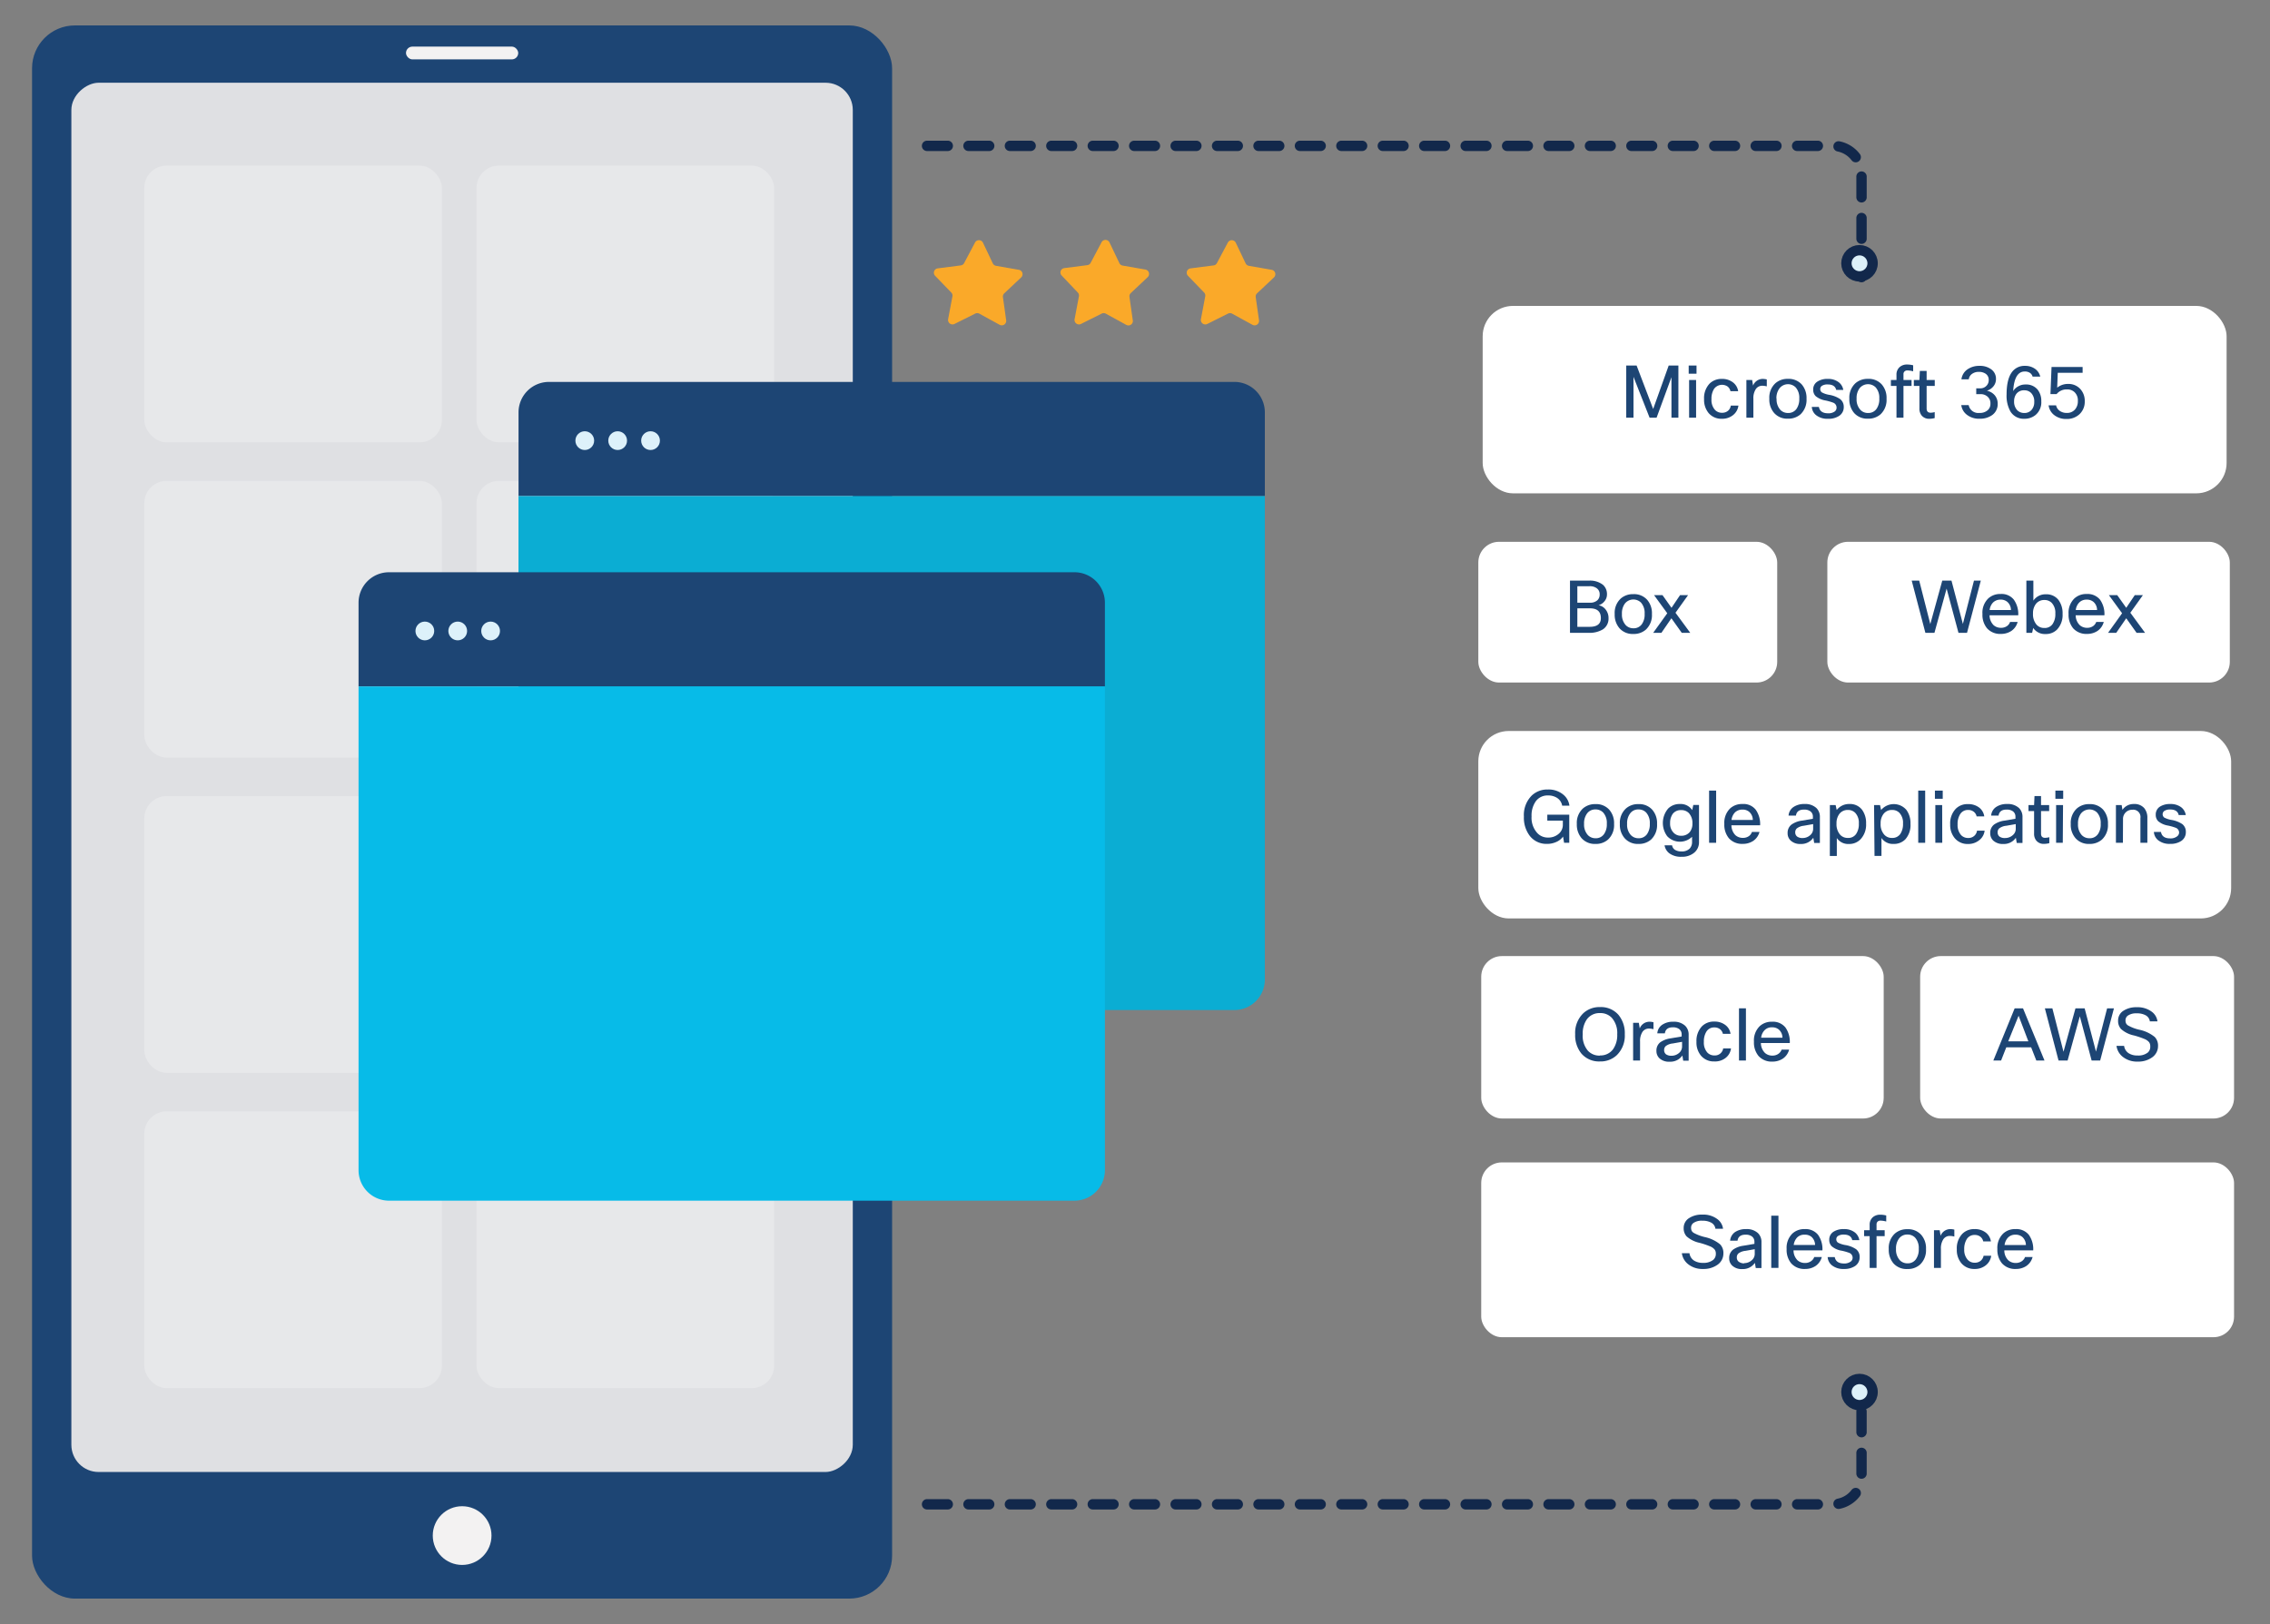 <svg id="icon" xmlns="http://www.w3.org/2000/svg" width="438.3" height="313.71" viewBox="0 0 438.3 313.71"><rect x="0" y="0" width="438.3" height="313.71" fill="#808080" stroke="none"/><defs><style>.cls-1{fill:#1d4574;}.cls-2{fill:#dfe0e3;}.cls-3{fill:#f3f2f2;}.cls-4{opacity:0.25;}.cls-5{fill:#fff;}.cls-6{fill:#0badd3;}.cls-11,.cls-7{fill:#ddf1fa;}.cls-8{fill:#07bbe8;}.cls-9{fill:#faa929;}.cls-10{fill:none;stroke-dasharray:4;}.cls-10,.cls-11{stroke:#12284b;stroke-linecap:round;stroke-linejoin:round;stroke-width:2px;}</style></defs><rect class="cls-1" x="6.19" y="4.91" width="166.06" height="303.83" rx="8.27"/><rect class="cls-2" x="-44.93" y="74.7" width="268.31" height="150.88" rx="5.26" transform="translate(239.36 60.91) rotate(90)"/><circle class="cls-3" cx="89.23" cy="296.57" r="5.67"/><rect class="cls-3" x="78.39" y="9" width="21.67" height="2.47" rx="1.24"/><g class="cls-4"><rect class="cls-5" x="27.86" y="31.98" width="57.46" height="53.45" rx="4.31"/><rect class="cls-5" x="92.01" y="31.98" width="57.46" height="53.45" rx="4.31"/><rect class="cls-5" x="27.86" y="92.87" width="57.46" height="53.45" rx="4.31"/><rect class="cls-5" x="92.01" y="92.87" width="57.46" height="53.45" rx="4.31"/><rect class="cls-5" x="27.86" y="153.75" width="57.46" height="53.45" rx="4.31"/><rect class="cls-5" x="92.01" y="153.75" width="57.46" height="53.45" rx="4.31"/><rect class="cls-5" x="27.86" y="214.64" width="57.46" height="53.45" rx="4.31"/><rect class="cls-5" x="92.01" y="214.64" width="57.46" height="53.45" rx="4.31"/></g><path class="cls-1" d="M244.22,79.64a5.88,5.88,0,0,0-5.88-5.88H106a5.88,5.88,0,0,0-5.88,5.88V95.81H244.22Z"/><path class="cls-6" d="M100.11,95.81v93.38a5.88,5.88,0,0,0,5.88,5.88H238.34a5.88,5.88,0,0,0,5.88-5.88V95.81Z"/><circle class="cls-7" cx="112.91" cy="85.1" r="1.81"/><circle class="cls-7" cx="119.26" cy="85.1" r="1.81"/><circle class="cls-7" cx="125.61" cy="85.1" r="1.81"/><path class="cls-1" d="M213.34,116.4a5.88,5.88,0,0,0-5.88-5.88H75.11a5.88,5.88,0,0,0-5.88,5.88v16.18H213.34Z"/><path class="cls-8" d="M69.23,132.58V226a5.89,5.89,0,0,0,5.88,5.89H207.46a5.89,5.89,0,0,0,5.88-5.89V132.58Z"/><circle class="cls-7" cx="82.03" cy="121.86" r="1.81"/><circle class="cls-7" cx="88.38" cy="121.86" r="1.81"/><circle class="cls-7" cx="94.73" cy="121.86" r="1.81"/><path class="cls-9" d="M193,62.72l-3.92-2.15a.88.88,0,0,0-.79,0l-4,2a.86.86,0,0,1-1.22-.94l.83-4.39a.84.84,0,0,0-.23-.75l-3.11-3.22a.85.85,0,0,1,.51-1.44l4.44-.57a.85.85,0,0,0,.65-.45l2.09-3.95a.86.86,0,0,1,1.54,0l1.9,4a.88.88,0,0,0,.63.48l4.41.77a.86.86,0,0,1,.44,1.47l-3.26,3.07a.85.85,0,0,0-.26.74l.62,4.43A.86.86,0,0,1,193,62.72Z"/><path class="cls-9" d="M217.42,62.72l-3.92-2.15a.88.88,0,0,0-.79,0l-4,2a.86.86,0,0,1-1.22-.94l.83-4.39a.86.86,0,0,0-.22-.75L205,53.22a.85.85,0,0,1,.5-1.44l4.44-.57a.83.83,0,0,0,.65-.45l2.09-3.95a.86.86,0,0,1,1.54,0l1.91,4a.85.85,0,0,0,.62.48l4.41.77a.86.86,0,0,1,.44,1.47l-3.26,3.07a.85.85,0,0,0-.26.74l.63,4.43A.86.86,0,0,1,217.42,62.72Z"/><path class="cls-9" d="M241.81,62.72l-3.92-2.15a.88.88,0,0,0-.79,0l-4,2a.86.86,0,0,1-1.22-.94l.83-4.39a.83.83,0,0,0-.22-.75l-3.11-3.22a.85.85,0,0,1,.51-1.44l4.43-.57a.83.83,0,0,0,.65-.45l2.1-3.95a.86.86,0,0,1,1.53,0l1.91,4a.87.87,0,0,0,.62.48l4.41.77a.86.86,0,0,1,.44,1.47l-3.26,3.07a.85.85,0,0,0-.26.74l.63,4.43A.86.86,0,0,1,241.81,62.72Z"/><rect class="cls-5" x="286.28" y="59.08" width="143.64" height="36.2" rx="5.86"/><path class="cls-1" d="M319.86,80.67h-1.35l-3.11-7.89v7.89H314V70.59h2l3.2,8.4,3-8.4h1.87V80.67h-1.34V72.85Z"/><path class="cls-1" d="M327.57,72.17h-1.51V70.59h1.51Zm-.08,8.5h-1.35V73.39h1.35Z"/><path class="cls-1" d="M334.19,78.33h1.47a2.76,2.76,0,0,1-1.1,1.89,3.32,3.32,0,0,1-2.09.66,3.22,3.22,0,0,1-2.56-1.1,4,4,0,0,1-.88-2.69,4.05,4.05,0,0,1,1.06-3,3.24,3.24,0,0,1,2.37-.91,3.36,3.36,0,0,1,2.21.72,2.61,2.61,0,0,1,.94,1.65h-1.49a1.53,1.53,0,0,0-.56-.91,1.91,1.91,0,0,0-2.6.46,3.5,3.5,0,0,0-.5,2,2.85,2.85,0,0,0,.67,2.06,1.81,1.81,0,0,0,1.37.56,1.71,1.71,0,0,0,1.19-.42A1.6,1.6,0,0,0,334.19,78.33Z"/><path class="cls-1" d="M338.55,80.67H337.2V73.39h1.11l.18,1.08a2,2,0,0,1,1.85-1.29,3.58,3.58,0,0,1,.8.1v1.34a3.54,3.54,0,0,0-.86-.12,1.47,1.47,0,0,0-1.27.66,3.18,3.18,0,0,0-.46,1.86Z"/><path class="cls-1" d="M341.63,77a3.74,3.74,0,0,1,1.19-3,3.52,3.52,0,0,1,2.4-.83,3.42,3.42,0,0,1,2.67,1.08,4,4,0,0,1,.92,2.77,3.83,3.83,0,0,1-1.16,3,3.56,3.56,0,0,1-2.44.84,3.35,3.35,0,0,1-2.67-1.12A3.93,3.93,0,0,1,341.63,77Zm1.4,0a3,3,0,0,0,.71,2.14,2,2,0,0,0,1.5.62,1.91,1.91,0,0,0,1.64-.8,3.28,3.28,0,0,0,.53-2,3,3,0,0,0-.7-2.15,2.09,2.09,0,0,0-3.12.19A3.11,3.11,0,0,0,343,77Z"/><path class="cls-1" d="M354.61,78.7a1,1,0,0,0-.65-.93,9.94,9.94,0,0,0-1.47-.42,4,4,0,0,1-1.92-.85,1.71,1.71,0,0,1-.47-1.25,1.75,1.75,0,0,1,.82-1.56,3.49,3.49,0,0,1,2-.51,3.31,3.31,0,0,1,2.12.65,2.33,2.33,0,0,1,.87,1.48h-1.37c-.16-.71-.71-1.06-1.63-1.06a1.93,1.93,0,0,0-1.15.28.73.73,0,0,0-.3.6.74.74,0,0,0,.34.67,4.65,4.65,0,0,0,1.35.45,5.38,5.38,0,0,1,2.14.82A1.87,1.87,0,0,1,356,78.6a2,2,0,0,1-.89,1.72,3.67,3.67,0,0,1-2.15.56,3.47,3.47,0,0,1-2.3-.7,2.2,2.2,0,0,1-.83-1.59h1.37c.15.82.74,1.23,1.78,1.23a2,2,0,0,0,1.3-.37A.92.92,0,0,0,354.61,78.7Z"/><path class="cls-1" d="M357.08,77a3.77,3.77,0,0,1,1.19-3,3.56,3.56,0,0,1,2.41-.83,3.38,3.38,0,0,1,2.66,1.08,3.93,3.93,0,0,1,.92,2.77,3.8,3.8,0,0,1-1.16,3,3.54,3.54,0,0,1-2.43.84A3.37,3.37,0,0,1,358,79.76,4,4,0,0,1,357.08,77Zm1.4,0a2.93,2.93,0,0,0,.72,2.14,1.94,1.94,0,0,0,1.49.62,1.9,1.9,0,0,0,1.64-.8,3.21,3.21,0,0,0,.53-2,3,3,0,0,0-.7-2.15,2.09,2.09,0,0,0-3.12.19A3.17,3.17,0,0,0,358.48,77Z"/><path class="cls-1" d="M369.4,70.55v1.16a4.93,4.93,0,0,0-1.1-.17.77.77,0,0,0-.57.2.7.7,0,0,0-.2.55v1.1h1.56v1.15h-1.56v6.13h-1.35V74.54H365.1V73.39h1.08v-1a1.89,1.89,0,0,1,.63-1.51,2.09,2.09,0,0,1,1.4-.48A4.81,4.81,0,0,1,369.4,70.55Z"/><path class="cls-1" d="M373.56,79.59v1.15a3.53,3.53,0,0,1-1,.14,1.83,1.83,0,0,1-1.52-.63,2.07,2.07,0,0,1-.43-1.38V74.54h-1.08V73.39h1.08l.08-1.75H372v1.75h1.57v1.15H372v4.35c0,.55.26.82.77.82A3.32,3.32,0,0,0,373.56,79.59Z"/><path class="cls-1" d="M385.72,78a2.57,2.57,0,0,1-1.07,2.17,4,4,0,0,1-2.4.7,3.79,3.79,0,0,1-2.56-.83,2.8,2.8,0,0,1-1-1.8h1.43a1.88,1.88,0,0,0,2.07,1.51,2.25,2.25,0,0,0,1.64-.56,1.61,1.61,0,0,0,.49-1.22,1.69,1.69,0,0,0-.7-1.48,2,2,0,0,0-1.23-.37h-.81V75h.78a1.58,1.58,0,0,0,1.15-.45,1.54,1.54,0,0,0,.48-1.19,1.38,1.38,0,0,0-.66-1.22,2.26,2.26,0,0,0-1.22-.32,2.18,2.18,0,0,0-1.41.44,1.49,1.49,0,0,0-.56,1h-1.42A2.75,2.75,0,0,1,380,71.26a3.93,3.93,0,0,1,2.21-.6,3.62,3.62,0,0,1,2.33.72,2.22,2.22,0,0,1,.85,1.84,2.16,2.16,0,0,1-.56,1.47,2.55,2.55,0,0,1-1.2.77,2.71,2.71,0,0,1,1.54.9A2.48,2.48,0,0,1,385.72,78Z"/><path class="cls-1" d="M391.09,74.26a2.84,2.84,0,0,1,2.35,1,3.47,3.47,0,0,1,.7,2.24A3.17,3.17,0,0,1,393,80.17a3.33,3.33,0,0,1-2.12.71,3,3,0,0,1-2.68-1.38,6.19,6.19,0,0,1-.76-3.34c0-2.13.42-3.65,1.25-4.56a3,3,0,0,1,2.32-.94,3.24,3.24,0,0,1,2,.63,2.56,2.56,0,0,1,.93,1.44h-1.48a1.26,1.26,0,0,0-.52-.72,1.72,1.72,0,0,0-1-.26q-2,0-2.23,3.78a2.6,2.6,0,0,1,1-.93A2.71,2.71,0,0,1,391.09,74.26Zm-2.2,3.25a2.35,2.35,0,0,0,.64,1.75,1.86,1.86,0,0,0,1.33.5,1.77,1.77,0,0,0,1.43-.63,2.25,2.25,0,0,0,.49-1.51,2.31,2.31,0,0,0-.59-1.71,1.79,1.79,0,0,0-1.34-.53,1.81,1.81,0,0,0-1.54.71A2.36,2.36,0,0,0,388.89,77.51Z"/><path class="cls-1" d="M395.55,78.29H397a1.71,1.71,0,0,0,.73,1.08,2.3,2.3,0,0,0,1.34.38,2,2,0,0,0,1.6-.69,2.41,2.41,0,0,0,.53-1.62,2.17,2.17,0,0,0-.66-1.72,2,2,0,0,0-1.44-.51,2.45,2.45,0,0,0-2,.9h-1.19l.21-5.24h6V72h-4.8l-.11,2.87a3.3,3.3,0,0,1,2.14-.72,3.06,3.06,0,0,1,2.34,1,3.38,3.38,0,0,1,.84,2.38,3.25,3.25,0,0,1-1.05,2.5,3.54,3.54,0,0,1-2.48.89,3.69,3.69,0,0,1-2.53-.89A2.88,2.88,0,0,1,395.55,78.29Z"/><rect class="cls-5" x="285.44" y="141.18" width="145.36" height="36.2" rx="5.86"/><path class="cls-1" d="M303,157.35v5.42H302l-.2-1.2a3.1,3.1,0,0,1-1.38,1.07,4.18,4.18,0,0,1-1.71.34,4.05,4.05,0,0,1-3.33-1.54,5.77,5.77,0,0,1-1.14-3.72,5.31,5.31,0,0,1,1.53-4.09,4.33,4.33,0,0,1,3.09-1.15,4.42,4.42,0,0,1,3,1,3.29,3.29,0,0,1,1.17,2.12h-1.4a2.22,2.22,0,0,0-1-1.51,3.13,3.13,0,0,0-1.75-.46,2.79,2.79,0,0,0-2.35,1.13,4.75,4.75,0,0,0-.81,2.92,4.38,4.38,0,0,0,1.09,3.19,2.75,2.75,0,0,0,2.09.89A3,3,0,0,0,301,161a2.25,2.25,0,0,0,.76-1.73v-.78h-3v-1.15Z"/><path class="cls-1" d="M304.46,159.13a3.77,3.77,0,0,1,1.19-3,3.56,3.56,0,0,1,2.41-.83,3.38,3.38,0,0,1,2.66,1.08,3.92,3.92,0,0,1,.93,2.77,3.8,3.8,0,0,1-1.17,3,3.52,3.52,0,0,1-2.43.84,3.38,3.38,0,0,1-2.68-1.12A4,4,0,0,1,304.46,159.13Zm1.4,0a3,3,0,0,0,.72,2.14,2,2,0,0,0,1.5.62,1.88,1.88,0,0,0,1.63-.8,3.21,3.21,0,0,0,.54-2,3,3,0,0,0-.7-2.16,2,2,0,0,0-1.49-.6,1.94,1.94,0,0,0-1.64.8A3.17,3.17,0,0,0,305.86,159.13Z"/><path class="cls-1" d="M312.77,159.13a3.74,3.74,0,0,1,1.19-3,3.52,3.52,0,0,1,2.4-.83,3.38,3.38,0,0,1,2.66,1.08,3.92,3.92,0,0,1,.93,2.77,3.83,3.83,0,0,1-1.16,3,3.56,3.56,0,0,1-2.44.84,3.35,3.35,0,0,1-2.67-1.12A3.93,3.93,0,0,1,312.77,159.13Zm1.4,0a2.94,2.94,0,0,0,.71,2.14,2,2,0,0,0,1.5.62,1.91,1.91,0,0,0,1.64-.8,3.28,3.28,0,0,0,.53-2,3,3,0,0,0-.7-2.16,2,2,0,0,0-1.49-.6,1.91,1.91,0,0,0-1.63.8A3.11,3.11,0,0,0,314.17,159.13Z"/><path class="cls-1" d="M321.4,163.26h1.45a1.26,1.26,0,0,0,.56.87,2.3,2.3,0,0,0,1.24.31,2.13,2.13,0,0,0,1.61-.56,1.86,1.86,0,0,0,.45-1.33v-.94a3.37,3.37,0,0,1-4.79-.1,4.3,4.3,0,0,1,.18-5.36,3.11,3.11,0,0,1,2.27-.87,2.66,2.66,0,0,1,2.37,1.18l.21-1h1.1v7.13a2.59,2.59,0,0,1-1,2.15,3.63,3.63,0,0,1-2.37.73,3.75,3.75,0,0,1-2.39-.69A2.44,2.44,0,0,1,321.4,163.26Zm1.07-4.27a2.45,2.45,0,0,0,.7,1.86,1.91,1.91,0,0,0,1.41.56,2.06,2.06,0,0,0,1.7-.73,2.56,2.56,0,0,0,.5-1.65,2.79,2.79,0,0,0-.69-2,2,2,0,0,0-1.51-.57,1.91,1.91,0,0,0-1.59.71A3,3,0,0,0,322.47,159Z"/><path class="cls-1" d="M331.36,152.69v10.08H330V152.69Z"/><path class="cls-1" d="M338.27,160.67h1.46a3,3,0,0,1-1.22,1.74,3.59,3.59,0,0,1-2,.57,3.39,3.39,0,0,1-2.69-1.09,4.07,4.07,0,0,1-.88-2.76,3.86,3.86,0,0,1,1.12-3,3.4,3.4,0,0,1,2.38-.85,3,3,0,0,1,2.57,1.11,4.79,4.79,0,0,1,.84,3h-5.54a2.75,2.75,0,0,0,.78,1.92,2.13,2.13,0,0,0,1.46.51,1.94,1.94,0,0,0,1.19-.38A1.61,1.61,0,0,0,338.27,160.67Zm-1.84-4.31a2,2,0,0,0-1.45.56,2.48,2.48,0,0,0-.65,1.44h4.11a2.09,2.09,0,0,0-.7-1.57A1.92,1.92,0,0,0,336.43,156.36Z"/><path class="cls-1" d="M346.77,157.52h-1.43a2.19,2.19,0,0,1,1-1.69,3.67,3.67,0,0,1,2.09-.55,3.15,3.15,0,0,1,2.29.78,2.35,2.35,0,0,1,.67,1.74v5h-1.1l-.17-1a2.81,2.81,0,0,1-2.44,1.2,2.66,2.66,0,0,1-1.94-.67,1.88,1.88,0,0,1-.58-1.42,2,2,0,0,1,.75-1.66,4.47,4.47,0,0,1,2-.76l2.13-.36v-.37a1.24,1.24,0,0,0-.49-1.07,1.93,1.93,0,0,0-1.19-.33C347.42,156.34,346.87,156.74,346.77,157.52Zm1.28,4.33a2.18,2.18,0,0,0,1.48-.56,1.6,1.6,0,0,0,.56-1.19v-.94l-1.81.32a2.62,2.62,0,0,0-1.35.52,1,1,0,0,0-.3.76,1,1,0,0,0,.37.81A1.73,1.73,0,0,0,348.05,161.85Z"/><path class="cls-1" d="M353.32,155.49h1.11l.21.95a3,3,0,0,1,2.46-1.16,2.9,2.9,0,0,1,2.44,1.12,4.3,4.3,0,0,1,.77,2.67,4.1,4.1,0,0,1-1.05,3A3,3,0,0,1,357,163a2.63,2.63,0,0,1-2.34-1.15v3.46h-1.35Zm5.59,3.56a2.79,2.79,0,0,0-.69-2.06,1.91,1.91,0,0,0-1.42-.56,2,2,0,0,0-1.63.74,2.93,2.93,0,0,0-.57,1.88,3.09,3.09,0,0,0,.68,2.14,1.94,1.94,0,0,0,1.52.64,1.8,1.8,0,0,0,1.59-.77A3.34,3.34,0,0,0,358.91,159.05Z"/><path class="cls-1" d="M361.85,155.49H363l.21.95a3.2,3.2,0,0,1,4.9,0,4.3,4.3,0,0,1,.77,2.67,4.1,4.1,0,0,1-1,3,3.05,3.05,0,0,1-2.26.88,2.65,2.65,0,0,1-2.34-1.15v3.46h-1.34Zm5.59,3.56a2.79,2.79,0,0,0-.69-2.06,1.91,1.91,0,0,0-1.43-.56,2,2,0,0,0-1.62.74,2.87,2.87,0,0,0-.58,1.88,3,3,0,0,0,.69,2.14,1.92,1.92,0,0,0,1.51.64,1.83,1.83,0,0,0,1.6-.77A3.41,3.41,0,0,0,367.44,159.05Z"/><path class="cls-1" d="M371.72,152.69v10.08h-1.34V152.69Z"/><path class="cls-1" d="M375.11,154.27H373.6v-1.58h1.51Zm-.09,8.5h-1.34v-7.28H375Z"/><path class="cls-1" d="M381.73,160.43h1.47a2.74,2.74,0,0,1-1.11,1.89A3.3,3.3,0,0,1,380,163a3.18,3.18,0,0,1-2.56-1.11,3.94,3.94,0,0,1-.89-2.68,4.06,4.06,0,0,1,1.07-3,3.16,3.16,0,0,1,2.36-.91,3.42,3.42,0,0,1,2.22.71,2.62,2.62,0,0,1,.93,1.66h-1.48a1.5,1.5,0,0,0-.57-.91,1.69,1.69,0,0,0-1.07-.33,1.73,1.73,0,0,0-1.52.79,3.48,3.48,0,0,0-.51,2,2.92,2.92,0,0,0,.67,2.06,1.83,1.83,0,0,0,1.38.56,1.67,1.67,0,0,0,1.18-.42A1.64,1.64,0,0,0,381.73,160.43Z"/><path class="cls-1" d="M385.89,157.52h-1.43a2.17,2.17,0,0,1,1-1.69,3.64,3.64,0,0,1,2.08-.55,3.17,3.17,0,0,1,2.3.78,2.35,2.35,0,0,1,.67,1.74v5h-1.11l-.17-1a2.79,2.79,0,0,1-2.43,1.2,2.7,2.7,0,0,1-1.95-.67,1.91,1.91,0,0,1-.57-1.42,2,2,0,0,1,.74-1.66,4.51,4.51,0,0,1,2-.76l2.13-.36v-.37a1.26,1.26,0,0,0-.49-1.07,1.94,1.94,0,0,0-1.2-.33C386.54,156.34,386,156.74,385.89,157.52Zm1.27,4.33a2.17,2.17,0,0,0,1.48-.56,1.57,1.57,0,0,0,.57-1.19v-.94l-1.81.32A2.66,2.66,0,0,0,386,160a1,1,0,0,0-.29.76,1,1,0,0,0,.36.81A1.73,1.73,0,0,0,387.16,161.85Z"/><path class="cls-1" d="M395.69,161.69v1.15a4,4,0,0,1-1,.14,1.82,1.82,0,0,1-1.51-.63,2.07,2.07,0,0,1-.43-1.38v-4.33h-1.08v-1.15h1.08l.08-1.75h1.26v1.75h1.57v1.15h-1.57V161c0,.54.26.81.77.81A3.33,3.33,0,0,0,395.69,161.69Z"/><path class="cls-1" d="M398.37,154.27h-1.51v-1.58h1.51Zm-.08,8.5H397v-7.28h1.34Z"/><path class="cls-1" d="M399.83,159.13a3.77,3.77,0,0,1,1.19-3,3.56,3.56,0,0,1,2.41-.83,3.39,3.39,0,0,1,2.66,1.08,4,4,0,0,1,.92,2.77,3.8,3.8,0,0,1-1.16,3,3.55,3.55,0,0,1-2.44.84,3.36,3.36,0,0,1-2.67-1.12A3.93,3.93,0,0,1,399.83,159.13Zm1.4,0a3,3,0,0,0,.71,2.14,2,2,0,0,0,1.5.62,1.9,1.9,0,0,0,1.64-.8,3.21,3.21,0,0,0,.53-2,3,3,0,0,0-.7-2.16,2.1,2.1,0,0,0-3.12.2A3.17,3.17,0,0,0,401.23,159.13Z"/><path class="cls-1" d="M409.9,162.77h-1.35v-7.28h1.11l.15.92a2.59,2.59,0,0,1,2.21-1.13,2.48,2.48,0,0,1,2,.8,2.9,2.9,0,0,1,.6,1.94v4.75h-1.34V158a1.4,1.4,0,0,0-1.56-1.61,1.76,1.76,0,0,0-1.8,1.85Z"/><path class="cls-1" d="M420.75,160.8a1,1,0,0,0-.65-.93,9.94,9.94,0,0,0-1.47-.42,4,4,0,0,1-1.92-.85,1.71,1.71,0,0,1-.47-1.25,1.78,1.78,0,0,1,.82-1.57,3.6,3.6,0,0,1,2-.5,3.36,3.36,0,0,1,2.11.64,2.38,2.38,0,0,1,.87,1.49h-1.37c-.16-.71-.7-1.07-1.63-1.07a2,2,0,0,0-1.15.28.8.8,0,0,0,0,1.28,4.65,4.65,0,0,0,1.35.45,5.38,5.38,0,0,1,2.14.82,1.87,1.87,0,0,1,.67,1.53,2,2,0,0,1-.89,1.72,3.73,3.73,0,0,1-2.14.56,3.5,3.5,0,0,1-2.31-.7,2.24,2.24,0,0,1-.83-1.6h1.37c.15.83.74,1.24,1.78,1.24a2,2,0,0,0,1.3-.37A.93.93,0,0,0,420.75,160.8Z"/><rect class="cls-5" x="352.83" y="104.64" width="77.71" height="27.18" rx="3.99"/><path class="cls-1" d="M381.14,112.14h1.32l-2.66,10.08h-1.65l-2.29-8.54-2.35,8.54h-1.75l-2.64-10.08h1.45l2.14,8.39,2.31-8.39h1.78L379,120.5Z"/><path class="cls-1" d="M388.11,120.12h1.46a3,3,0,0,1-1.22,1.74,3.59,3.59,0,0,1-2,.57,3.39,3.39,0,0,1-2.69-1.09,4.07,4.07,0,0,1-.88-2.76,3.82,3.82,0,0,1,1.12-3,3.36,3.36,0,0,1,2.38-.86,3,3,0,0,1,2.57,1.11,4.8,4.8,0,0,1,.84,3h-5.54a2.74,2.74,0,0,0,.78,1.91,2.13,2.13,0,0,0,1.46.51,1.94,1.94,0,0,0,1.19-.38A1.61,1.61,0,0,0,388.11,120.12Zm-1.84-4.31a2,2,0,0,0-1.45.56,2.48,2.48,0,0,0-.65,1.44h4.11a2.09,2.09,0,0,0-.7-1.57A1.92,1.92,0,0,0,386.27,115.81Z"/><path class="cls-1" d="M392.37,122.22h-1.11V112.14h1.35V116a2.8,2.8,0,0,1,2.43-1.22,2.9,2.9,0,0,1,2.44,1.12,4.3,4.3,0,0,1,.77,2.67,4.1,4.1,0,0,1-1.05,3,3,3,0,0,1-2.25.88,2.7,2.7,0,0,1-2.37-1.17Zm4.48-3.72a2.79,2.79,0,0,0-.69-2.06,1.91,1.91,0,0,0-1.42-.56,2,2,0,0,0-1.63.74,2.93,2.93,0,0,0-.57,1.88,3.09,3.09,0,0,0,.68,2.14,1.94,1.94,0,0,0,1.52.64,1.8,1.8,0,0,0,1.59-.77A3.34,3.34,0,0,0,396.85,118.5Z"/><path class="cls-1" d="M404.75,120.12h1.45a3,3,0,0,1-1.22,1.74,3.59,3.59,0,0,1-2,.57,3.4,3.4,0,0,1-2.69-1.09,4.07,4.07,0,0,1-.88-2.76,3.82,3.82,0,0,1,1.12-3,3.38,3.38,0,0,1,2.38-.86,3.08,3.08,0,0,1,2.58,1.11,4.8,4.8,0,0,1,.84,3h-5.55a2.7,2.7,0,0,0,.79,1.91,2.09,2.09,0,0,0,1.45.51,1.92,1.92,0,0,0,1.19-.38A1.69,1.69,0,0,0,404.75,120.12Zm-1.85-4.31a1.92,1.92,0,0,0-1.44.56,2.42,2.42,0,0,0-.66,1.44h4.11a2.09,2.09,0,0,0-.7-1.57A1.92,1.92,0,0,0,402.9,115.81Z"/><path class="cls-1" d="M413.76,114.94l-2.43,3.4,2.85,3.88h-1.64l-2-2.81-1.93,2.81h-1.58l2.71-3.78-2.55-3.5h1.61l1.74,2.45,1.65-2.45Z"/><rect class="cls-5" x="285.44" y="104.64" width="57.71" height="27.18" rx="3.99"/><path class="cls-1" d="M303.14,112.14h3.62a4.05,4.05,0,0,1,2.75.81,2.38,2.38,0,0,1,.77,1.86,2,2,0,0,1-.54,1.38,2.17,2.17,0,0,1-1.09.7,2.17,2.17,0,0,1,1.43.91,2.55,2.55,0,0,1,.5,1.58,2.46,2.46,0,0,1-1.1,2.18,5,5,0,0,1-2.75.66h-3.59Zm3.73,1.08h-2.31v3.18H307a2,2,0,0,0,1.45-.49,1.49,1.49,0,0,0,.42-1.1,1.39,1.39,0,0,0-.58-1.21A2.22,2.22,0,0,0,306.87,113.22Zm.13,4.27h-2.44v3.57h2.38q2.16,0,2.16-1.68Q309.1,117.49,307,117.49Z"/><path class="cls-1" d="M311.77,118.58a3.77,3.77,0,0,1,1.19-3,3.56,3.56,0,0,1,2.41-.83,3.38,3.38,0,0,1,2.66,1.08,3.92,3.92,0,0,1,.93,2.77,3.8,3.8,0,0,1-1.17,3,3.52,3.52,0,0,1-2.43.84,3.38,3.38,0,0,1-2.68-1.12A4,4,0,0,1,311.77,118.58Zm1.4,0a3,3,0,0,0,.72,2.14,2,2,0,0,0,1.5.62,1.9,1.9,0,0,0,1.63-.8,3.21,3.21,0,0,0,.53-2,3,3,0,0,0-.7-2.16,2.1,2.1,0,0,0-3.12.2A3.17,3.17,0,0,0,313.17,118.58Z"/><path class="cls-1" d="M325.94,114.94l-2.43,3.4,2.85,3.88h-1.64l-2-2.81-1.93,2.81h-1.59l2.72-3.78-2.55-3.5H321l1.74,2.45,1.65-2.45Z"/><rect class="cls-5" x="286" y="184.65" width="77.71" height="31.37" rx="3.99"/><path class="cls-1" d="M308.93,205a4.48,4.48,0,0,1-3.61-1.55,5.59,5.59,0,0,1-1.18-3.7,5.26,5.26,0,0,1,1.58-4.07,4.57,4.57,0,0,1,3.22-1.18,4.49,4.49,0,0,1,3.56,1.5,5.55,5.55,0,0,1,1.22,3.75,5.25,5.25,0,0,1-1.56,4.05A4.55,4.55,0,0,1,308.93,205Zm0-1.16a3,3,0,0,0,2.52-1.19,4.73,4.73,0,0,0,.81-2.9,4.42,4.42,0,0,0-1.05-3.18,3,3,0,0,0-2.28-.91,3,3,0,0,0-2.52,1.19,4.73,4.73,0,0,0-.81,2.9,4.42,4.42,0,0,0,1,3.18A3,3,0,0,0,308.93,203.87Z"/><path class="cls-1" d="M316.67,204.82h-1.34v-7.28h1.1l.18,1.08a2,2,0,0,1,1.85-1.29,3.08,3.08,0,0,1,.8.1v1.34a3.53,3.53,0,0,0-.85-.12,1.48,1.48,0,0,0-1.28.65,3.21,3.21,0,0,0-.46,1.87Z"/><path class="cls-1" d="M321.46,199.57H320a2.17,2.17,0,0,1,1-1.69,3.64,3.64,0,0,1,2.08-.55,3.16,3.16,0,0,1,2.3.78,2.35,2.35,0,0,1,.67,1.74v5H325l-.16-1a2.81,2.81,0,0,1-2.44,1.2,2.7,2.7,0,0,1-2-.67,1.92,1.92,0,0,1-.57-1.42,2,2,0,0,1,.74-1.66,4.51,4.51,0,0,1,2-.76l2.13-.36v-.37a1.26,1.26,0,0,0-.49-1.07,1.93,1.93,0,0,0-1.19-.33C322.11,198.39,321.56,198.79,321.46,199.57Zm1.27,4.33a2.19,2.19,0,0,0,1.49-.56,1.61,1.61,0,0,0,.56-1.19v-.94l-1.81.32a2.58,2.58,0,0,0-1.36.52,1,1,0,0,0-.29.75,1,1,0,0,0,.36.82A1.75,1.75,0,0,0,322.73,203.9Z"/><path class="cls-1" d="M332.76,202.48h1.47a2.77,2.77,0,0,1-1.11,1.89A3.3,3.3,0,0,1,331,205a3.21,3.21,0,0,1-2.56-1.11,3.94,3.94,0,0,1-.88-2.68,4.1,4.1,0,0,1,1.06-3,3.2,3.2,0,0,1,2.37-.91,3.39,3.39,0,0,1,2.21.71,2.57,2.57,0,0,1,.94,1.66h-1.48a1.56,1.56,0,0,0-.57-.91,1.71,1.71,0,0,0-1.07-.33,1.74,1.74,0,0,0-1.53.79,3.56,3.56,0,0,0-.5,2,2.87,2.87,0,0,0,.67,2.06,1.82,1.82,0,0,0,1.37.56,1.61,1.61,0,0,0,1.7-1.42Z"/><path class="cls-1" d="M337.11,194.74v10.08h-1.34V194.74Z"/><path class="cls-1" d="M344,202.72h1.45a3,3,0,0,1-1.22,1.74,3.59,3.59,0,0,1-2,.57,3.4,3.4,0,0,1-2.69-1.09,4.07,4.07,0,0,1-.88-2.76,3.84,3.84,0,0,1,1.12-3,3.37,3.37,0,0,1,2.38-.85,3.08,3.08,0,0,1,2.58,1.11,4.77,4.77,0,0,1,.84,3H340a2.71,2.71,0,0,0,.79,1.92,2.09,2.09,0,0,0,1.45.51,1.92,1.92,0,0,0,1.19-.38A1.69,1.69,0,0,0,344,202.72Zm-1.85-4.31a1.88,1.88,0,0,0-1.44.56,2.42,2.42,0,0,0-.66,1.44h4.11a2.09,2.09,0,0,0-.7-1.57A1.92,1.92,0,0,0,342.18,198.41Z"/><rect class="cls-5" x="370.75" y="184.65" width="60.61" height="31.37" rx="3.99"/><path class="cls-1" d="M394.76,204.82h-1.58l-1-2.55h-4.8l-1,2.55h-1.5L389,194.74h1.61Zm-5-8.65-2,4.94h3.88Z"/><path class="cls-1" d="M406.85,194.74h1.32l-2.66,10.08h-1.65l-2.28-8.54-2.36,8.54h-1.75l-2.64-10.08h1.45l2.15,8.39,2.31-8.39h1.77l2.19,8.36Z"/><path class="cls-1" d="M415.18,202.09a1.29,1.29,0,0,0-.22-.8,2.24,2.24,0,0,0-.92-.64,15.91,15.91,0,0,0-2-.67,5.39,5.39,0,0,1-2.51-1.25,2.29,2.29,0,0,1-.56-1.61,2.2,2.2,0,0,1,1.06-1.93,4.51,4.51,0,0,1,2.55-.66,4.56,4.56,0,0,1,2.84.83,2.74,2.74,0,0,1,1.15,1.9h-1.47a1.56,1.56,0,0,0-.84-1.19,3.38,3.38,0,0,0-1.68-.36,2.8,2.8,0,0,0-1.73.44,1.11,1.11,0,0,0-.45.91,1.28,1.28,0,0,0,.12.6,1.07,1.07,0,0,0,.41.41,8,8,0,0,0,2.11.8,7,7,0,0,1,3,1.4,2.38,2.38,0,0,1,.64,1.76,2.65,2.65,0,0,1-1.16,2.2,4.59,4.59,0,0,1-2.77.8,4.41,4.41,0,0,1-2.9-.94,3.25,3.25,0,0,1-1.19-2.1h1.47a2,2,0,0,0,.88,1.42,3,3,0,0,0,1.71.44,2.93,2.93,0,0,0,2-.58A1.47,1.47,0,0,0,415.18,202.09Z"/><rect class="cls-5" x="286" y="224.5" width="145.36" height="33.76" rx="3.97"/><path class="cls-1" d="M331.3,242.14a1.29,1.29,0,0,0-.22-.8,2.24,2.24,0,0,0-.92-.64,15.91,15.91,0,0,0-2-.67,5.48,5.48,0,0,1-2.51-1.25,2.29,2.29,0,0,1-.56-1.61,2.21,2.21,0,0,1,1.07-1.93,4.46,4.46,0,0,1,2.54-.66,4.5,4.5,0,0,1,2.84.83,2.74,2.74,0,0,1,1.15,1.9h-1.47a1.56,1.56,0,0,0-.84-1.19,3.38,3.38,0,0,0-1.68-.36,2.74,2.74,0,0,0-1.73.44,1.11,1.11,0,0,0-.45.91,1.31,1.31,0,0,0,.12.6,1.07,1.07,0,0,0,.41.41,8.48,8.48,0,0,0,2.12.8,6.94,6.94,0,0,1,2.95,1.4,2.38,2.38,0,0,1,.64,1.76,2.63,2.63,0,0,1-1.16,2.2,4.59,4.59,0,0,1-2.77.8,4.41,4.41,0,0,1-2.9-.94,3.25,3.25,0,0,1-1.19-2.1h1.47a2,2,0,0,0,.88,1.42,3.1,3.1,0,0,0,1.71.44,3,3,0,0,0,2-.58A1.49,1.49,0,0,0,331.3,242.14Z"/><path class="cls-1" d="M335.49,239.62h-1.43a2.23,2.23,0,0,1,1-1.7,3.72,3.72,0,0,1,2.08-.54,3.16,3.16,0,0,1,2.3.78,2.35,2.35,0,0,1,.67,1.74v5h-1.1l-.17-1a2.81,2.81,0,0,1-2.44,1.2,2.66,2.66,0,0,1-1.94-.67,1.89,1.89,0,0,1-.58-1.42,2,2,0,0,1,.74-1.66,4.51,4.51,0,0,1,2-.76l2.13-.36v-.37a1.26,1.26,0,0,0-.49-1.07,1.93,1.93,0,0,0-1.19-.33C336.14,238.44,335.59,238.84,335.49,239.62Zm1.27,4.33a2.15,2.15,0,0,0,1.49-.57,1.58,1.58,0,0,0,.56-1.18v-.94l-1.81.32a2.61,2.61,0,0,0-1.36.52,1,1,0,0,0-.29.75,1,1,0,0,0,.36.82A1.77,1.77,0,0,0,336.76,244Z"/><path class="cls-1" d="M343.39,234.79v10.08H342V234.79Z"/><path class="cls-1" d="M350.3,242.77h1.46a3,3,0,0,1-1.22,1.74,3.59,3.59,0,0,1-2,.57,3.39,3.39,0,0,1-2.69-1.09,4.07,4.07,0,0,1-.88-2.76,3.84,3.84,0,0,1,1.12-3,3.35,3.35,0,0,1,2.38-.85,3.07,3.07,0,0,1,2.57,1.11,4.77,4.77,0,0,1,.84,3H346.3a2.71,2.71,0,0,0,.78,1.92,2.13,2.13,0,0,0,1.46.51,1.94,1.94,0,0,0,1.19-.38A1.61,1.61,0,0,0,350.3,242.77Zm-1.85-4.31A1.91,1.91,0,0,0,347,239a2.55,2.55,0,0,0-.66,1.44h4.12a2.13,2.13,0,0,0-.7-1.57A1.94,1.94,0,0,0,348.45,238.46Z"/><path class="cls-1" d="M357.71,242.9a1,1,0,0,0-.65-.93,9.94,9.94,0,0,0-1.47-.42,3.91,3.91,0,0,1-1.91-.85,1.68,1.68,0,0,1-.48-1.25,1.78,1.78,0,0,1,.83-1.57,3.54,3.54,0,0,1,2-.5,3.28,3.28,0,0,1,2.11.64,2.38,2.38,0,0,1,.87,1.49h-1.37c-.16-.71-.7-1.07-1.63-1.07a2,2,0,0,0-1.14.28.73.73,0,0,0-.31.61.75.75,0,0,0,.34.67,4.65,4.65,0,0,0,1.35.45,5.23,5.23,0,0,1,2.14.82,1.85,1.85,0,0,1,.68,1.53,2,2,0,0,1-.9,1.72,3.71,3.71,0,0,1-2.14.56,3.52,3.52,0,0,1-2.31-.7,2.24,2.24,0,0,1-.83-1.6h1.37c.15.82.75,1.24,1.78,1.24a2.05,2.05,0,0,0,1.3-.37A.91.91,0,0,0,357.71,242.9Z"/><path class="cls-1" d="M364.2,234.75v1.16a4.77,4.77,0,0,0-1.1-.17.81.81,0,0,0-.57.2.73.73,0,0,0-.2.54v1.11h1.57v1.15h-1.57v6.13H361v-6.13h-1.07v-1.15H361v-1a1.91,1.91,0,0,1,.63-1.52,2.13,2.13,0,0,1,1.4-.47A4.38,4.38,0,0,1,364.2,234.75Z"/><path class="cls-1" d="M364.69,241.23a3.76,3.76,0,0,1,1.19-3,3.51,3.51,0,0,1,2.41-.83,3.38,3.38,0,0,1,2.66,1.08,3.92,3.92,0,0,1,.93,2.77,3.8,3.8,0,0,1-1.17,3,3.52,3.52,0,0,1-2.43.84A3.38,3.38,0,0,1,365.6,244,4,4,0,0,1,364.69,241.23Zm1.4,0a3,3,0,0,0,.72,2.14,2,2,0,0,0,1.5.62,1.9,1.9,0,0,0,1.63-.8,3.23,3.23,0,0,0,.54-2,3,3,0,0,0-.7-2.16,2,2,0,0,0-1.49-.6,1.94,1.94,0,0,0-1.64.8A3.17,3.17,0,0,0,366.09,241.23Z"/><path class="cls-1" d="M374.76,244.87h-1.34v-7.28h1.1l.18,1.08a2,2,0,0,1,1.85-1.29,3.08,3.08,0,0,1,.8.1v1.34a3.53,3.53,0,0,0-.85-.12,1.47,1.47,0,0,0-1.28.65,3.21,3.21,0,0,0-.46,1.87Z"/><path class="cls-1" d="M383,242.53h1.47a2.81,2.81,0,0,1-1.11,1.89,3.32,3.32,0,0,1-2.09.66,3.21,3.21,0,0,1-2.56-1.11,3.94,3.94,0,0,1-.88-2.68,4.05,4.05,0,0,1,1.06-3,3.2,3.2,0,0,1,2.37-.91,3.39,3.39,0,0,1,2.21.71,2.61,2.61,0,0,1,.94,1.66h-1.48a1.56,1.56,0,0,0-.57-.91,1.71,1.71,0,0,0-1.07-.33,1.74,1.74,0,0,0-1.53.79,3.56,3.56,0,0,0-.5,2,2.83,2.83,0,0,0,.67,2,1.78,1.78,0,0,0,1.37.57,1.74,1.74,0,0,0,1.19-.42A1.69,1.69,0,0,0,383,242.53Z"/><path class="cls-1" d="M391,242.77h1.46a3,3,0,0,1-1.22,1.74,3.59,3.59,0,0,1-2,.57,3.39,3.39,0,0,1-2.69-1.09,4.07,4.07,0,0,1-.89-2.76,3.85,3.85,0,0,1,1.13-3,3.33,3.33,0,0,1,2.37-.85,3.08,3.08,0,0,1,2.58,1.11,4.77,4.77,0,0,1,.84,3H387a2.67,2.67,0,0,0,.78,1.92,2.11,2.11,0,0,0,1.46.51,2,2,0,0,0,1.19-.38A1.61,1.61,0,0,0,391,242.77Zm-1.85-4.31a1.91,1.91,0,0,0-1.44.56,2.55,2.55,0,0,0-.66,1.44h4.12a2.13,2.13,0,0,0-.7-1.57A2,2,0,0,0,389.12,238.46Z"/><path class="cls-10" d="M179,28.17H353.93a5.51,5.51,0,0,1,5.5,5.51V53.52"/><circle class="cls-11" cx="359.04" cy="50.85" r="2.53"/><path class="cls-10" d="M179,290.53H353.93a5.5,5.5,0,0,0,5.5-5.5V267.18"/><circle class="cls-11" cx="359.04" cy="268.85" r="2.53"/></svg>